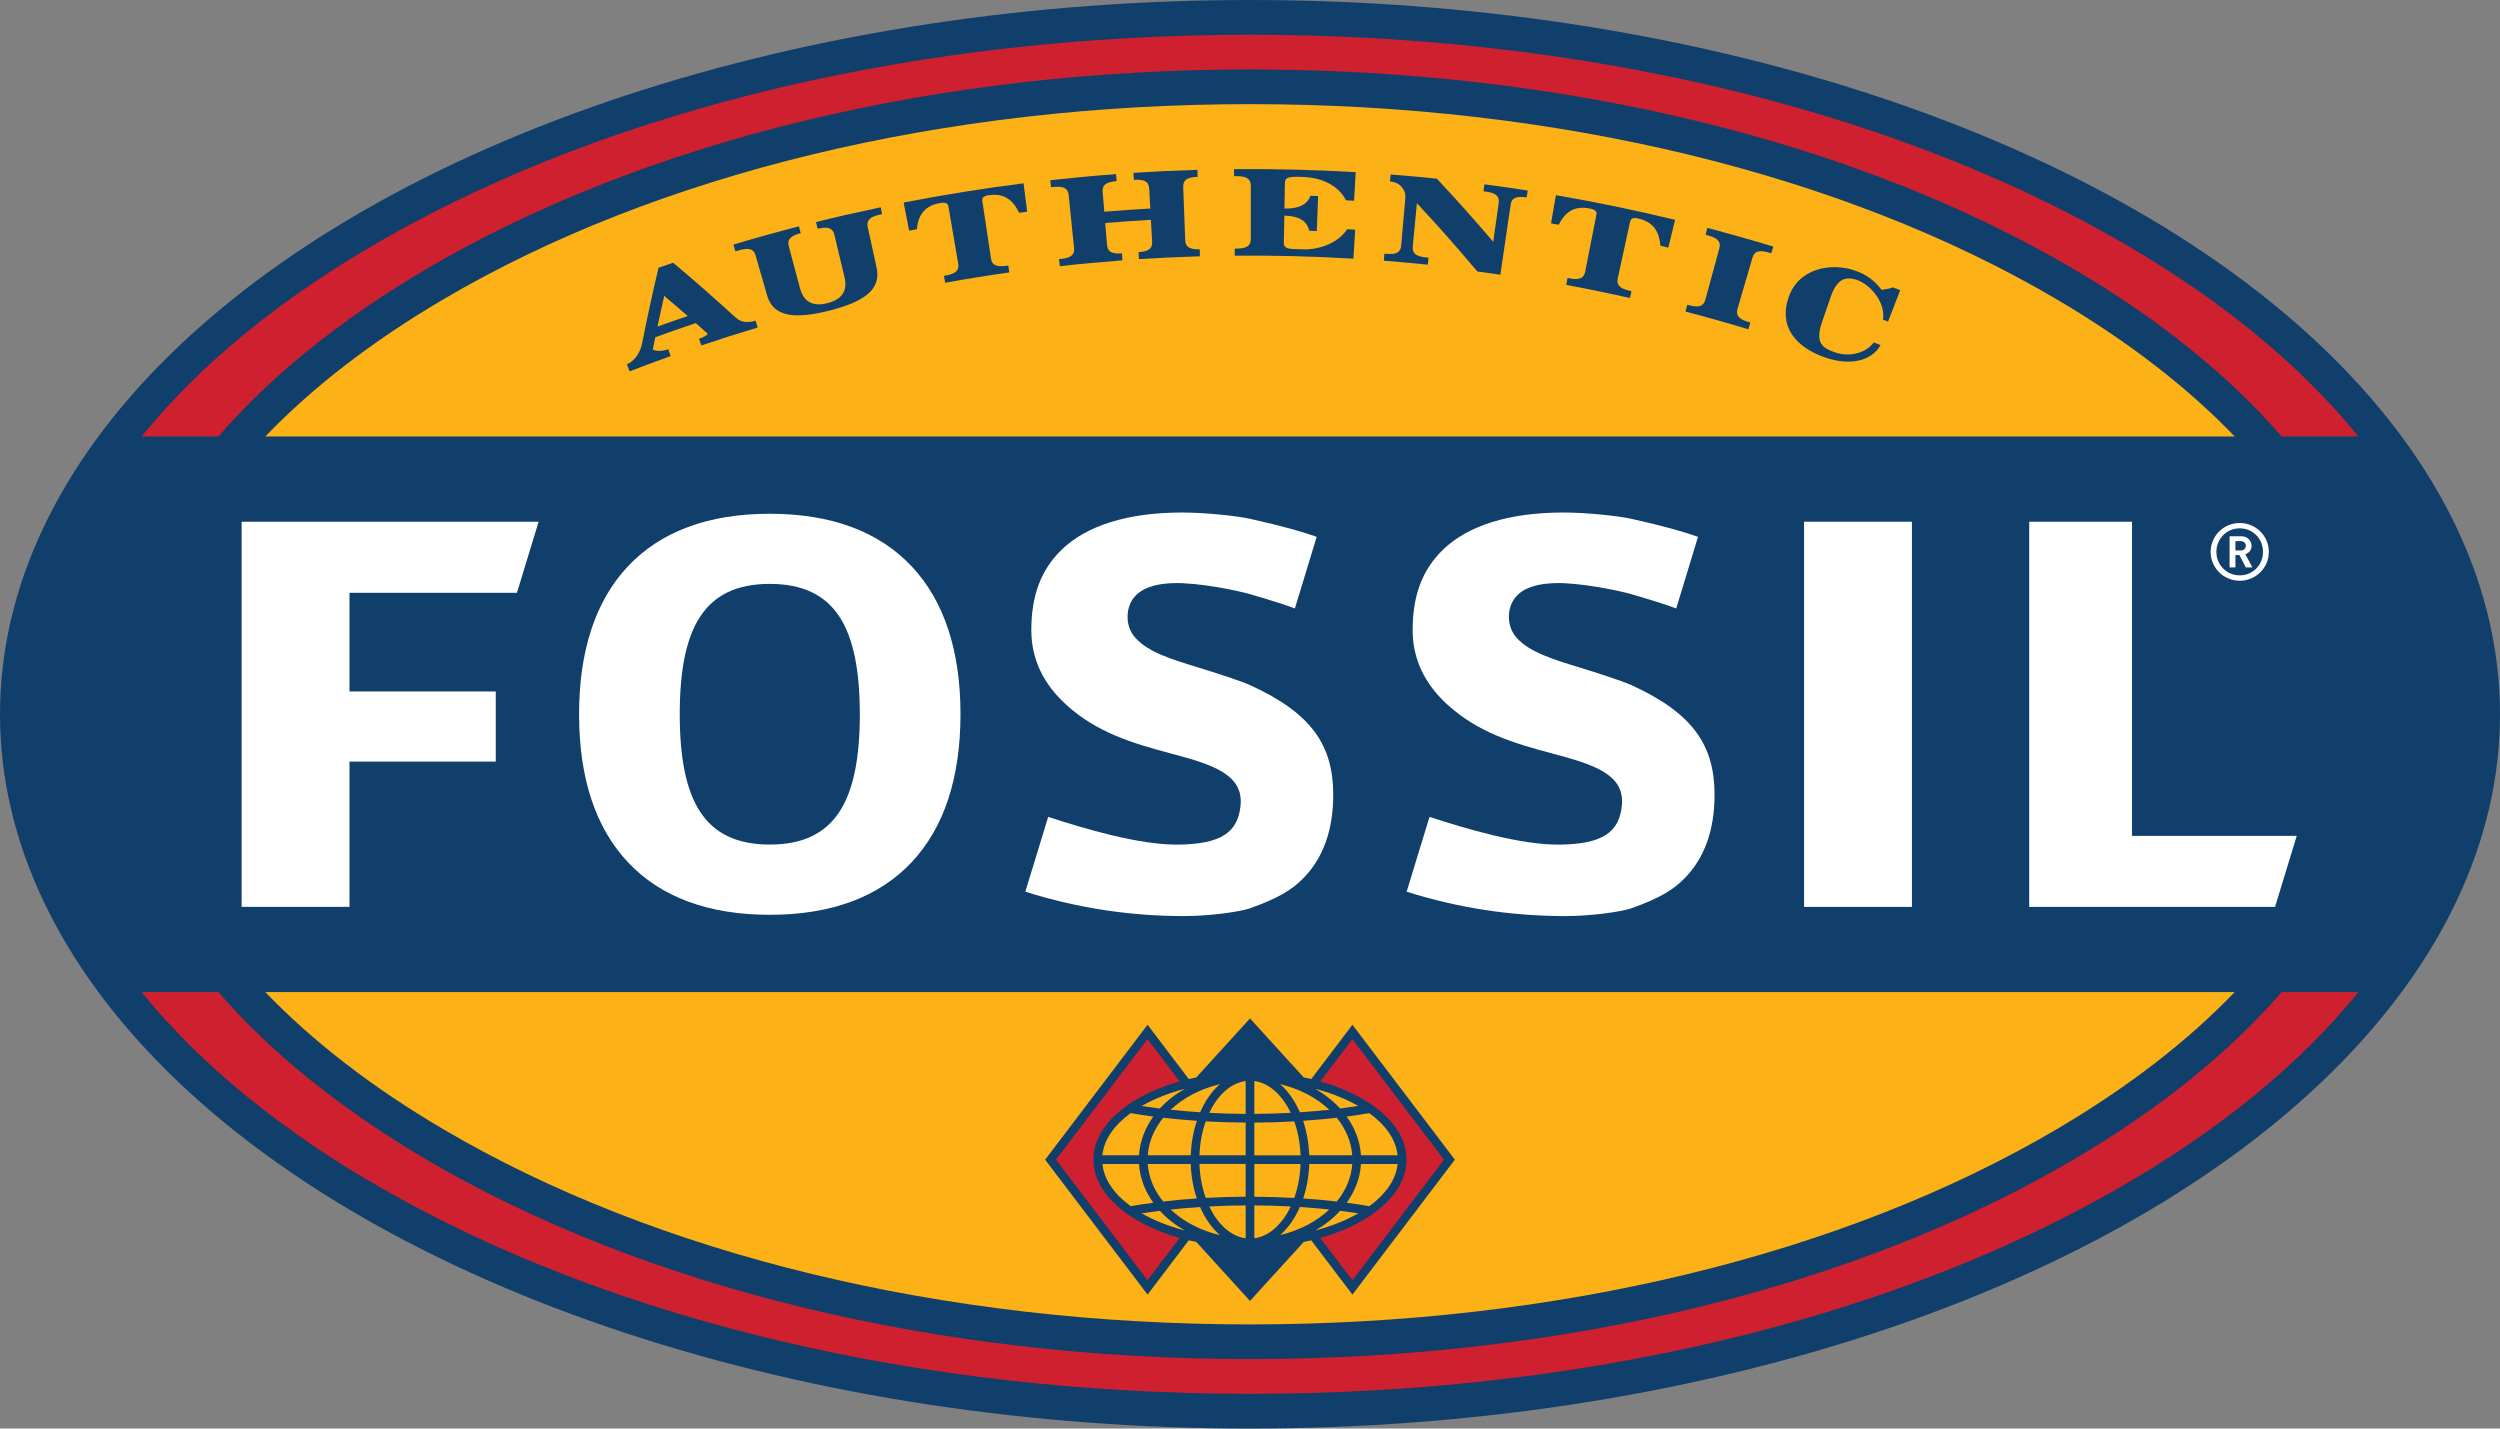 <?xml version="1.0" encoding="UTF-8"?>
<svg xmlns="http://www.w3.org/2000/svg" id="Layer_1" data-name="Layer 1" viewBox="0 0 524.76 299.86">
  <rect x="0" y="0" width="524.76" height="299.86" fill="#808080" stroke="none"/>
  <defs>
    <style>
      .cls-1 {
        fill: #fcb116;
      }

      .cls-2 {
        fill: #103f6b;
      }

      .cls-3 {
        fill: #fff;
      }

      .cls-4 {
        fill: #ce202e;
      }
    </style>
  </defs>
  <ellipse class="cls-2" cx="262.38" cy="149.93" rx="262.38" ry="149.93"></ellipse>
  <g>
    <path class="cls-4" d="M45.84,91.62c10.98-12.68,25.57-24.51,43.49-35.05,46-27.08,107.45-41.99,173.05-41.99s127.06,14.91,173.05,41.99c17.91,10.55,32.51,22.37,43.49,35.05h16.12c-12.24-15.13-29.3-29.13-50.75-41.38-48.47-27.7-113.08-42.95-181.91-42.95s-133.44,15.25-181.91,42.95c-21.45,12.25-38.51,26.25-50.75,41.38h16.12Z"></path>
    <path class="cls-4" d="M478.92,208.24c-10.98,12.68-25.57,24.51-43.49,35.05-46,27.08-107.45,41.99-173.05,41.99s-127.06-14.91-173.05-41.99c-17.91-10.55-32.51-22.37-43.49-35.05h-16.12c12.24,15.13,29.3,29.13,50.75,41.38,48.47,27.7,113.08,42.95,181.91,42.95s133.44-15.25,181.91-42.95c21.45-12.25,38.51-26.25,50.75-41.38h-16.12Z"></path>
  </g>
  <g>
    <path class="cls-1" d="M469.07,91.62c-9.87-10.29-22.38-19.97-37.33-28.77-44.89-26.43-105.04-40.99-169.36-40.99s-124.46,14.56-169.36,40.99c-14.95,8.8-27.46,18.48-37.33,28.77h413.38Z"></path>
    <path class="cls-1" d="M55.69,208.24c9.87,10.29,22.38,19.97,37.33,28.77,44.89,26.43,105.04,40.99,169.36,40.99s124.46-14.56,169.36-40.99c14.95-8.8,27.46-18.48,37.33-28.77H55.69Z"></path>
  </g>
  <g>
    <path class="cls-2" d="M283.88,271.74l21.5-28.32-21.5-28.32-8.65,11.4c-.52-.12-1.05-.24-1.58-.35l-11.27-12.38-11.27,12.38c-.53.11-1.06.23-1.58.35l-8.65-11.4-21.5,28.32,21.5,28.32,8.65-11.4c.52.12,1.05.24,1.58.35l11.27,12.38,11.27-12.38c.53-.11,1.06-.23,1.58-.35l8.65,11.4ZM274.81,242.5c-.09-2.59-.54-5.03-1.28-7.24,2.42-.16,4.78-.38,7.06-.64,1.88,2.31,3.05,4.99,3.25,7.88h-9.03ZM283.85,244.33c-.2,2.88-1.37,5.57-3.25,7.87-2.28-.26-4.64-.48-7.06-.64.74-2.2,1.19-4.65,1.28-7.23h9.03ZM282.68,234.37c1.63-.21,3.21-.46,4.75-.72,3.44,2.51,5.6,5.56,5.93,8.85h-7.69c-.18-2.94-1.25-5.71-3-8.13ZM281.3,232.68c-1.45-1.58-3.22-2.98-5.22-4.13,3.41.9,6.46,2.12,9.02,3.59-1.24.19-2.51.37-3.8.54ZM279.03,232.94c-2.01.22-4.08.4-6.18.53-1.05-2.41-2.47-4.44-4.15-5.9,4.1.97,7.68,2.87,10.33,5.37ZM270.93,233.59c-2.5.13-5.05.21-7.64.22v-6.9c3.13.42,5.87,2.95,7.64,6.68ZM271.67,235.39c.76,2.13,1.23,4.55,1.32,7.12h-9.7v-6.87c2.86-.01,5.66-.1,8.38-.25ZM272.99,244.33c-.09,2.57-.56,4.99-1.32,7.12-2.72-.15-5.52-.23-8.38-.25v-6.87h9.7ZM270.93,253.24c-1.77,3.73-4.51,6.26-7.64,6.68v-6.9c2.59.01,5.14.09,7.64.22ZM272.85,253.35c2.11.14,4.17.32,6.18.53-2.65,2.5-6.23,4.39-10.33,5.37,1.67-1.46,3.1-3.49,4.15-5.9ZM281.3,254.15c1.29.16,2.56.34,3.8.54-2.56,1.47-5.61,2.69-9.02,3.59,2-1.15,3.77-2.54,5.22-4.13ZM282.68,252.46c1.74-2.42,2.81-5.19,2.99-8.13h7.69c-.34,3.3-2.49,6.34-5.93,8.85-1.54-.26-3.12-.51-4.75-.72ZM249.95,242.5h-9.03c.2-2.88,1.37-5.57,3.25-7.88,2.28.26,4.64.48,7.06.64-.74,2.2-1.19,4.65-1.28,7.24ZM251.22,251.56c-2.42.16-4.78.38-7.06.64-1.88-2.31-3.05-4.99-3.25-7.87h9.03c.09,2.59.54,5.03,1.28,7.23ZM245.73,232.94c2.65-2.5,6.23-4.39,10.33-5.37-1.67,1.46-3.1,3.49-4.15,5.9-2.11-.14-4.17-.32-6.18-.53ZM243.46,232.68c-1.29-.16-2.56-.34-3.8-.54,2.56-1.47,5.61-2.69,9.02-3.59-2,1.15-3.77,2.54-5.22,4.13ZM242.08,234.37c-1.74,2.42-2.81,5.19-3,8.13h-7.69c.34-3.3,2.49-6.34,5.93-8.85,1.54.26,3.12.51,4.75.72ZM239.09,244.33c.18,2.94,1.25,5.71,3,8.13-1.63.21-3.21.46-4.75.72-3.44-2.51-5.6-5.55-5.93-8.85h7.69ZM243.46,254.15c1.45,1.59,3.22,2.98,5.22,4.13-3.41-.9-6.46-2.12-9.02-3.59,1.24-.19,2.51-.37,3.8-.54ZM245.73,253.89c2.01-.22,4.08-.4,6.18-.53,1.05,2.41,2.48,4.44,4.15,5.9-4.1-.97-7.68-2.87-10.33-5.37ZM253.83,253.24c2.5-.13,5.05-.21,7.64-.22v6.9c-3.13-.42-5.87-2.95-7.64-6.68ZM253.09,251.44c-.76-2.13-1.23-4.55-1.32-7.12h9.7v6.87c-2.86.02-5.66.1-8.38.25ZM251.77,242.5c.09-2.57.56-4.99,1.32-7.12,2.72.15,5.52.23,8.38.25v6.87h-9.7ZM253.83,233.59c1.77-3.73,4.51-6.26,7.64-6.68v6.9c-2.59-.01-5.14-.09-7.64-.22Z"></path>
    <g>
      <path class="cls-4" d="M229.52,243.42c0-7.17,7.37-13.39,18.1-16.43l-6.75-8.88-19.22,25.31,19.22,25.31,6.75-8.88c-10.72-3.03-18.1-9.25-18.1-16.43Z"></path>
      <path class="cls-4" d="M283.88,218.11l-6.75,8.88c10.72,3.03,18.1,9.25,18.1,16.43s-7.37,13.39-18.1,16.43l6.75,8.88,19.22-25.31-19.22-25.31Z"></path>
    </g>
  </g>
  <g>
    <path class="cls-2" d="M241.22,39.56c-.08-1.48-1.09-1.94-3.21-1.81h0c-.03-.49-.06-.98-.1-1.47,4.47-.29,8.95-.5,13.43-.63.01.49.03.98.04,1.48-2.12.06-3.08.62-3.02,2.1.02.55.39,10.53.42,11.19.06,1.49,1.01,1.96,3.05,1.9.01.49.03.98.04,1.48-4.27.12-8.53.32-12.79.6-.03-.49-.06-.98-.1-1.47h0c2.03-.13,2.94-.69,2.86-2.18-.01-.25-.26-4.62-.26-4.61-3.2.18-6.4.4-9.59.67,0,0,.33,3.95.38,4.61.12,1.48,1.1,1.91,3.13,1.76.04.49.07.98.11,1.47-4.39.33-8.77.73-13.15,1.22-.05-.49-.11-.98-.16-1.47.13-.01.26-.03.39-.04,2.03-.22,2.91-.82,2.76-2.3-.04-.36-1.08-10.59-1.13-11.14-.15-1.48-1.17-1.89-3.29-1.66-.14.01-.27.03-.41.04-.05-.49-.11-.98-.16-1.47,4.6-.51,9.2-.94,13.81-1.28.04.49.07.98.11,1.47-2.12.16-3.05.76-2.93,2.23.04.48.35,4.19.35,4.19,3.22-.27,6.44-.49,9.66-.67,0,0-.21-3.74-.24-4.2Z"></path>
    <path class="cls-2" d="M284.09,54.29c.12-2.03.24-4.05.37-6.08-.56-.03-1.12-.07-1.67-.1-2.23,3.38-6.72,4.29-8.88,4.23-.81-.03-1.62-.05-2.44-.07-1.4-.04-2-.43-1.99-1.26.04-1.91.08-3.83.11-5.74,3.89.08,4.83,1.69,5.24,3.17.53.02,1.05.04,1.57.06.09-2.45.19-4.9.28-7.35-.54-.02-1.07-.04-1.61-.06-.47,1.29-1.64,2.76-5.46,2.68.03-1.79.07-3.57.1-5.36.02-1.11.62-1.36,3.08-1.3,3,.08,4.96.6,6.9,1.83,1.26.81,2.2,1.83,2.83,3.1.57.03,1.13.06,1.7.1.12-2,.23-4,.35-6-8.51-.5-17.03-.71-25.54-.64,0,.49,0,.99.01,1.48.14,0,.27,0,.41,0,2.12-.02,3.1.5,3.1,1.99,0,.86,0,10.55,0,11.2,0,1.49-.94,1.99-2.98,2.01-.13,0-.26,0-.39,0,0,.49,0,.99.01,1.48,8.3-.07,16.6.14,24.89.64Z"></path>
    <path class="cls-2" d="M294.12,51.54c-.13,1.48-1.11,1.91-3.14,1.74-.13-.01-.26-.02-.39-.03-.04.49-.08.98-.12,1.47,3.08.24,6.16.52,9.23.84.05-.49.1-.98.15-1.47-.18-.02-.35-.04-.53-.05-2.03-.21-2.91-.8-2.78-2.28.29-3.03.58-6.07.87-9.1,4.4,4.7,8.62,9.48,12.68,14.32,1.61.22,3.23.44,4.84.68.72-4.9,1.44-9.8,2.16-14.7.21-1.47,1.26-1.84,3.36-1.51.08-.49.15-.97.23-1.46-3.03-.47-6.06-.91-9.1-1.3-.06.49-.13.98-.19,1.46.13.02.27.04.4.05,2.11.28,3.01.93,2.8,2.4-.07.52-1.16,8.16-1.16,8.16-3.8-4.48-7.74-8.9-11.83-13.25-3.23-.34-6.47-.63-9.71-.88-.04.49-.08.98-.12,1.47.05,0,.09,0,.14.01,1.86.14,3.23,1.68,3.08,3.42-.07.83-.87,9.91-.88,10Z"></path>
    <path class="cls-2" d="M353.79,65.4c.12-.48.25-.95.37-1.43.13.03.25.07.38.1,1.99.52,3.03.28,3.42-1.15.17-.62,2.71-9.98,2.94-10.8.39-1.43-.42-2.19-2.49-2.74-.13-.03-.26-.07-.4-.1.12-.48.25-.95.37-1.43,4.64,1.21,9.25,2.52,13.85,3.91-.14.47-.29.94-.43,1.41-.13-.04-.26-.08-.39-.12-2.06-.62-3.15-.4-3.56,1.03-.24.82-2.96,10.13-3.14,10.75-.42,1.43.35,2.18,2.32,2.77.13.04.25.08.38.11-.14.47-.29.94-.43,1.41-4.38-1.33-8.78-2.57-13.19-3.72Z"></path>
    <path class="cls-2" d="M396.32,67.48c.85-2.19,1.69-4.38,2.54-6.57-.51-.2-1.02-.39-1.53-.59-.95.33-1.41.4-2.37.52-1.55-1.96-3.04-3.14-5.49-4.01-4.99-1.79-11.85-.58-13.99,5.45-2.25,6.29,1.5,10.58,7.49,12.71,5.2,1.85,9.88.86,11.77-2.56-.48-.19-.96-.37-1.44-.55-1.3,1.88-4.69,3.33-8.26,2.04-2.41-.87-4.13-1.86-2.58-6.35.61-1.77,1.22-3.53,1.83-5.3,1.17-3.4,2.84-4.45,5.56-3.48,2.87,1.02,5.97,4.78,5.4,8.3.36.14.71.27,1.07.41Z"></path>
    <path class="cls-2" d="M154.42,66.66c-4.27-3.91-8.64-7.75-13.12-11.51-1.02.34-2.05.7-3.07,1.05-1.25,5.27-2.4,10.53-3.43,15.79-.51,2.5-1.92,3.97-3.22,4.47.19.5.38.99.58,1.49,2.86-1.11,5.74-2.18,8.62-3.21-.17-.48-.35-.97-.52-1.45-1.47.53-2.56.42-3.24.09.17-.86.35-1.73.53-2.59,2.82-1.03,5.66-2.02,8.5-2.97,0,0,2.48,2.21,2.5,2.24-.15.33-.75.69-1.82,1.05.16.47.31.93.47,1.4,3.93-1.32,7.87-2.58,11.84-3.76-.14-.48-.29-.96-.43-1.44-1.54.46-3.03.43-4.18-.65ZM138.01,68.55c.45-2.15.93-4.29,1.42-6.44,1.66,1.4,3.3,2.81,4.93,4.22-2.12.72-4.24,1.46-6.35,2.22Z"></path>
    <path class="cls-2" d="M208,54.24c.22,1.47,1.23,1.84,3.25,1.54.13-.02.26-.04.39-.05.07.49.14.98.21,1.46-4.49.63-8.98,1.35-13.45,2.16-.09-.48-.17-.97-.26-1.45.13-.02.26-.05.39-.07,2.01-.36,2.85-1.02,2.6-2.48-.08-.45-1.98-11.59-2.05-12.01-.12-.71-.62-.92-1.88-.7-3.77.66-4.55,3.42-4.75,5.47-.54.1-1.08.21-1.62.31-.34-1.74-.68-3.47-1.02-5.21-.04-.23-.09-.46-.13-.69,8.35-1.63,16.75-2.98,25.17-4.04.03.23.06.46.09.7.22,1.75.44,3.51.67,5.26-.56.07-1.13.14-1.69.22-1-2.06-2.63-4.23-6.34-3.69-1.13.17-1.45.48-1.38,1.25.09.62,1.59,10.56,1.81,12.02Z"></path>
    <path class="cls-2" d="M339.57,58.43c-.31,1.45.5,2.15,2.5,2.6.13.03.26.06.38.09-.11.48-.22.96-.33,1.44-4.44-1.01-8.9-1.93-13.36-2.76.09-.48.18-.97.27-1.45.13.02.26.05.39.07,2.01.38,3.03.06,3.32-1.4.09-.45,2.27-11.54,2.35-11.96.14-.71-.25-1.08-1.51-1.32-3.76-.72-5.47,1.58-6.39,3.43-.54-.1-1.08-.19-1.62-.28.3-1.74.6-3.49.9-5.23.04-.23.08-.46.12-.69,8.38,1.44,16.72,3.16,25.01,5.17-.05.23-.11.45-.16.68-.42,1.72-.83,3.44-1.25,5.16-.55-.13-1.11-.27-1.66-.4-.21-2.28-.96-4.89-4.63-5.71-1.12-.25-1.53-.07-1.74.68-.13.61-2.26,10.43-2.58,11.88Z"></path>
    <path class="cls-2" d="M171.27,46.6c.12.48.24.96.36,1.43,2.08-.51,3.15-.24,3.5,1.21.05.2,2.09,8.77,2.13,8.93.67,2.81-.44,4.67-3.58,5.46-3.13.8-5-.32-5.75-3.1-.04-.16-2.31-8.67-2.37-8.87-.38-1.43.43-2.19,2.51-2.72l-.37-1.43c-4.6,1.19-9.19,2.46-13.76,3.83.14.47.28.94.42,1.42.23-.07.45-.14.68-.2,2.06-.61,3.15-.38,3.56,1.04.81,2.83,1.63,5.65,2.44,8.48,1.34,4.61,6.15,4.86,13.03,3.12,6.87-1.73,10.96-4.23,9.95-8.93-.63-2.87-1.26-5.75-1.88-8.62-.32-1.45.53-2.17,2.62-2.61.13-.03.27-.06.4-.08-.1-.48-.2-.96-.3-1.45-4.54.95-9.07,1.98-13.59,3.1Z"></path>
  </g>
  <g>
    <g>
      <rect class="cls-3" x="378.68" y="109.51" width="22.64" height="80.85"></rect>
      <polygon class="cls-3" points="447.52 175.45 447.52 109.51 425.94 109.51 425.94 190.36 426.46 190.36 477.54 190.36 482.1 175.45 447.52 175.45"></polygon>
      <polygon class="cls-3" points="50.72 190.36 73.36 190.36 73.36 159.86 104.06 159.86 104.06 145.14 73.36 145.14 73.36 124.43 108.51 124.43 113.06 109.51 50.72 109.51 50.72 190.36"></polygon>
      <path class="cls-3" d="M161.58,107.84c-12.9,0-22.94,3.73-29.82,11.08-6.77,7.24-10.21,17.67-10.21,31.01s3.43,23.77,10.21,31.01c6.88,7.35,16.91,11.08,29.82,11.08s22.94-3.73,29.82-11.08c6.77-7.24,10.21-17.67,10.21-31.01s-3.43-23.77-10.21-31.01c-6.88-7.35-16.91-11.08-29.82-11.08ZM180.48,149.92c0,9.29-1.37,15.95-4.2,20.35-3.03,4.72-7.84,7.01-14.7,7.01s-11.67-2.29-14.7-7.01c-2.82-4.4-4.2-11.05-4.2-20.35s1.37-15.95,4.2-20.35c3.03-4.72,7.84-7.01,14.7-7.01s11.67,2.29,14.7,7.01c2.82,4.4,4.2,11.05,4.2,20.35Z"></path>
      <path class="cls-3" d="M276.38,112.68l-4.58,15.05c-1.48-.59-3.7-1.34-9.42-3.01-2.79-.82-10.97-2.46-15.95-2.32-5.31.14-8.4,1.77-9.44,4.97-.27.84-.97,3.99,1.4,6.59,2.71,2.96,7.6,4.46,13.26,6.19,3.19.97,8.83,2.79,10.72,3.65,13.15,5.98,17.48,12.83,17.48,23.05,0,7.52-2.19,13.48-6.51,17.73-2.11,2.07-4.72,3.86-10.97,6.08-1.96.7-8.38,1.63-13.78,1.63-11.29,0-22.37-1.65-33.37-5.12l4.8-15.7c7.45,2.42,19.11,5.94,27.43,5.82,8.8-.13,12.41-2.54,12.95-8.24.6-6.36-5.55-8.49-14.29-10.8-8.73-2.31-15.91-4.54-22.28-10.3-4.88-4.42-7.35-9.69-7.35-15.67,0-7.29,2.02-12.64,6.32-16.85,5.25-5.13,13.99-7.85,25.28-7.85,5.25,0,11.86.77,14.3,1.32,7.23,1.61,10.89,2.7,14,3.78Z"></path>
      <path class="cls-3" d="M356.42,112.68l-4.58,15.05c-1.48-.59-3.7-1.34-9.42-3.01-2.79-.82-10.97-2.46-15.95-2.32-5.31.14-8.4,1.77-9.44,4.97-.27.84-.97,3.99,1.4,6.59,2.71,2.96,7.6,4.46,13.26,6.19,3.19.97,8.83,2.79,10.72,3.65,13.15,5.98,17.48,12.83,17.48,23.05,0,7.52-2.19,13.48-6.51,17.73-2.11,2.07-4.72,3.86-10.97,6.08-1.96.7-8.38,1.63-13.78,1.63-11.29,0-22.37-1.65-33.37-5.12l4.8-15.7c7.45,2.42,19.11,5.94,27.43,5.82,8.8-.13,12.41-2.54,12.95-8.24.6-6.36-5.55-8.49-14.29-10.8-8.73-2.31-15.91-4.54-22.28-10.3-4.88-4.42-7.35-9.69-7.35-15.67,0-7.29,2.02-12.64,6.32-16.85,5.25-5.13,13.99-7.85,25.28-7.85,5.25,0,11.86.77,14.3,1.32,7.23,1.61,10.89,2.7,14,3.78Z"></path>
    </g>
    <path class="cls-3" d="M470.13,121.9c-3.38,0-6.11-2.71-6.11-6.06s2.74-6.06,6.11-6.06,6.11,2.71,6.11,6.06-2.74,6.06-6.11,6.06ZM470.13,110.9c-2.74,0-4.9,2.17-4.9,4.94s2.16,4.93,4.9,4.93,4.88-2.17,4.88-4.93-2.14-4.94-4.88-4.94ZM471.41,119.1l-1.35-2.59h-.84v2.59h-1.22v-6.54h2.48c1.25,0,2.13.92,2.13,2.01,0,.92-.57,1.52-1.3,1.77l1.47,2.76h-1.37ZM470.33,113.58h-1.11v1.97h1.11c.64,0,1.08-.44,1.08-.99s-.44-.99-1.08-.99Z"></path>
  </g>
</svg>
